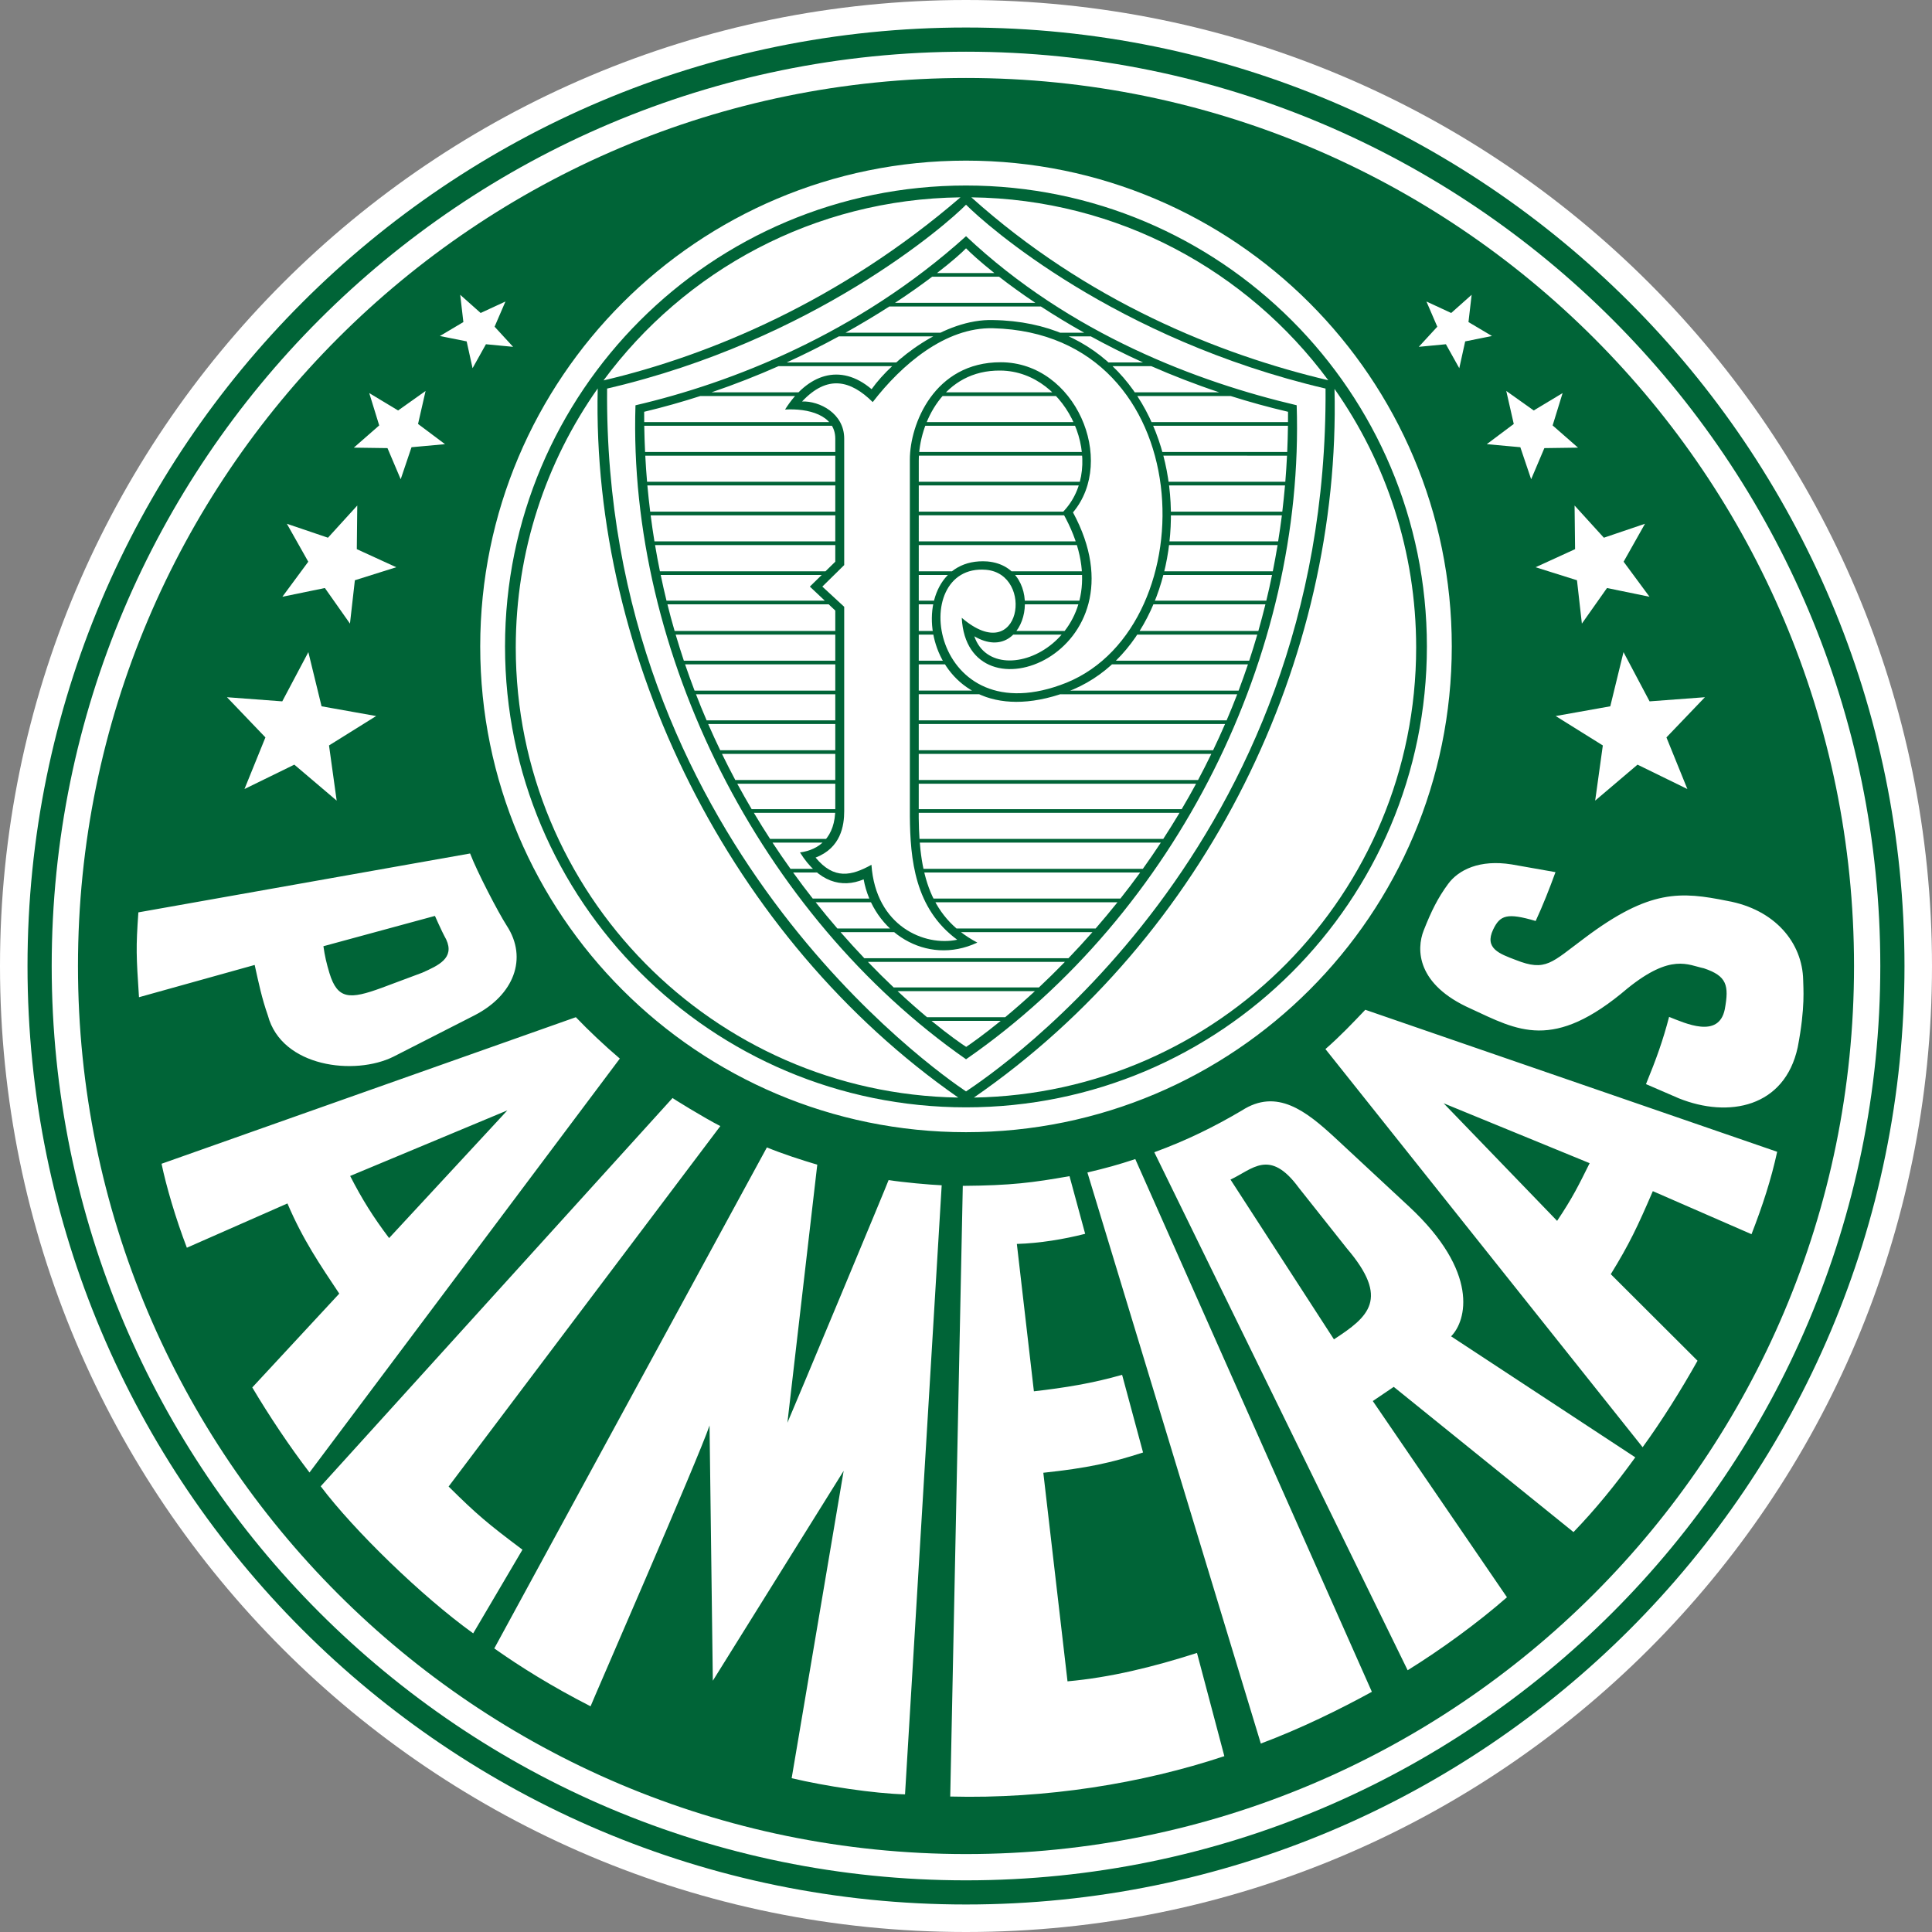 <?xml version="1.0" encoding="UTF-8"?>
<svg xmlns="http://www.w3.org/2000/svg" width="50" height="50" viewBox="0 0 50 50" fill="none">
  <rect x="0" y="0" width="50" height="50" fill="#808080" stroke="none"/>
  <g clip-path="url(#clip0_7595_14635)">
    <path fill-rule="evenodd" clip-rule="evenodd" d="M25 0C38.807 0 50 11.193 50 25C50 38.807 38.807 50 25 50C11.193 50 0 38.807 0 25C0 11.193 11.193 0 25 0Z" fill="white"></path>
    <path fill-rule="evenodd" clip-rule="evenodd" d="M25 1.338C38.068 1.338 48.662 11.932 48.662 25C48.662 38.069 38.068 48.663 25 48.663C11.932 48.663 1.338 38.069 1.338 25C1.338 11.932 11.932 1.338 25 1.338ZM25 0.712C38.413 0.712 49.288 11.586 49.288 25C49.288 38.414 38.413 49.288 25 49.288C11.586 49.288 0.712 38.414 0.712 25C0.712 11.586 11.586 0.712 25 0.712Z" fill="#006437"></path>
    <path fill-rule="evenodd" clip-rule="evenodd" d="M36.916 7.803L37.197 8.455L36.718 8.976L37.42 8.909L37.766 9.529L37.919 8.835L38.612 8.696L38.004 8.335L38.086 7.629L37.557 8.1L36.916 7.803ZM38.982 10.118L39.176 10.972L38.478 11.495L39.346 11.574L39.626 12.403L39.968 11.597L40.839 11.585L40.182 11.01L40.44 10.173L39.693 10.623L38.982 10.118ZM40.75 13.083L40.763 14.212L39.741 14.68L40.812 15.017L40.939 16.139L41.589 15.218L42.689 15.444L42.019 14.537L42.572 13.555L41.508 13.916L40.75 13.083ZM42.016 16.877L41.674 18.279L40.261 18.531L41.481 19.292L41.283 20.72L42.379 19.789L43.669 20.42L43.127 19.084L44.123 18.044L42.691 18.151L42.016 16.877ZM7.98 16.877L8.322 18.279L9.735 18.531L8.515 19.292L8.713 20.72L7.617 19.789L6.327 20.42L6.869 19.084L5.874 18.044L7.305 18.151L7.98 16.877ZM9.246 13.083L9.234 14.212L10.255 14.68L9.184 15.017L9.057 16.139L8.408 15.218L7.308 15.444L7.978 14.537L7.424 13.555L8.488 13.916L9.246 13.083ZM11.014 10.118L10.819 10.972L11.517 11.495L10.65 11.574L10.37 12.403L10.028 11.597L9.157 11.585L9.814 11.01L9.556 10.173L10.303 10.623L11.014 10.118ZM13.081 7.803L12.8 8.455L13.279 8.976L12.576 8.909L12.23 9.529L12.077 8.835L11.384 8.696L11.992 8.335L11.91 7.629L12.439 8.1L13.081 7.803ZM39.743 23.835C39.93 23.431 40.096 23.009 40.256 22.571C39.818 22.493 39.464 22.431 39.122 22.371C38.294 22.238 37.748 22.51 37.479 22.874C37.21 23.238 37.042 23.581 36.846 24.077C36.65 24.573 36.662 25.48 38.06 26.103C39.277 26.665 40.19 27.226 42.121 25.578C43.253 24.666 43.684 24.974 44.098 25.06C44.69 25.259 44.752 25.499 44.637 26.121C44.481 26.889 43.613 26.481 43.196 26.317C43.036 26.929 42.868 27.398 42.598 28.057C42.851 28.163 43.166 28.306 43.449 28.425C44.736 28.942 46.188 28.661 46.525 27.103C46.727 26.056 46.666 25.547 46.666 25.365C46.647 24.397 45.935 23.536 44.702 23.315C43.5 23.073 42.697 23.007 41.015 24.272C40.152 24.912 40.009 25.154 39.226 24.843C38.809 24.685 38.41 24.545 38.643 24.056C38.821 23.682 39.006 23.618 39.743 23.835ZM37.361 28.553L41.14 30.103C40.847 30.691 40.702 30.991 40.298 31.596L37.361 28.553ZM35.334 26.133C35.014 26.469 34.683 26.819 34.302 27.15L42.511 37.454C43.003 36.779 43.509 35.97 43.932 35.216L41.687 32.976C42.17 32.192 42.38 31.743 42.775 30.827L45.329 31.941C45.617 31.2 45.838 30.522 45.993 29.808L35.334 26.133ZM34.522 34.662C35.424 34.076 35.971 33.615 34.857 32.309L33.614 30.741C32.856 29.706 32.413 30.266 31.845 30.527L34.522 34.662ZM36.43 43.226L29.873 29.82C30.715 29.512 31.427 29.16 32.14 28.739C33.043 28.157 33.796 28.747 34.553 29.447L36.47 31.229C38.286 32.919 37.957 34.179 37.554 34.584L42.321 37.716C41.804 38.429 41.296 39.055 40.722 39.65L36.07 35.892L35.528 36.259L39 41.337C38.246 41.998 37.293 42.691 36.43 43.226ZM28.142 30.344C28.619 30.231 28.932 30.146 29.381 29.997L35.504 43.784C34.675 44.238 33.657 44.739 32.63 45.123L28.142 30.344ZM27.679 30.439C26.72 30.608 26.169 30.68 24.917 30.69L24.592 46.494C27.056 46.559 29.562 46.157 31.686 45.449L30.978 42.778C29.841 43.143 28.732 43.414 27.627 43.513L27.001 38.115C28.144 37.993 28.767 37.855 29.582 37.59L29.04 35.58C28.28 35.799 27.552 35.916 26.757 36.007L26.316 32.193C26.912 32.175 27.535 32.071 28.084 31.931L27.679 30.439ZM12.792 42.661L19.847 29.695C20.261 29.865 20.732 30.017 21.151 30.142L20.378 36.82C20.588 36.338 22.997 30.564 22.997 30.54C23.364 30.599 24.064 30.662 24.371 30.675L23.422 46.438C22.615 46.416 21.369 46.228 20.488 46.02L21.834 38.065L18.448 43.497L18.363 36.891C18.082 37.729 15.284 44.136 15.284 44.159C14.282 43.647 13.463 43.135 12.792 42.661ZM8.3 38.465L17.407 28.415C17.373 28.406 18.23 28.934 18.642 29.143L11.61 38.471C12.346 39.201 12.624 39.432 13.521 40.106L12.246 42.271C10.909 41.309 9.154 39.599 8.3 38.465ZM13.131 28.736L9.062 30.434C9.368 31.033 9.661 31.5 10.07 32.041L13.131 28.736ZM14.903 26.325C15.232 26.668 15.639 27.055 16.041 27.396L8.01 38.108C7.496 37.437 6.966 36.643 6.529 35.907L8.78 33.479C8.284 32.731 7.845 32.097 7.439 31.145L4.836 32.291C4.546 31.535 4.301 30.697 4.181 30.118L14.903 26.325ZM11.255 23.704L8.37 24.488C8.405 24.741 8.45 24.931 8.526 25.184C8.736 25.875 9.059 25.864 9.871 25.568L10.926 25.174C11.349 24.985 11.771 24.795 11.548 24.314C11.403 24.05 11.255 23.691 11.255 23.704ZM12.166 22.088C12.349 22.567 12.893 23.612 13.116 23.959C13.664 24.799 13.301 25.754 12.278 26.278L10.184 27.346C9.185 27.844 7.291 27.622 6.933 26.282C6.773 25.824 6.7 25.463 6.591 24.973L3.597 25.808C3.526 24.724 3.516 24.535 3.581 23.612L12.166 22.088ZM25 4.157C31.943 4.157 37.572 9.786 37.572 16.729C37.572 23.673 31.944 29.301 25 29.301C18.057 29.301 12.428 23.673 12.428 16.729C12.428 9.786 18.057 4.157 25 4.157ZM25 2.018C37.693 2.018 47.982 12.307 47.982 25C47.982 37.693 37.693 47.983 25 47.983C12.307 47.983 2.018 37.693 2.018 25C2.018 12.307 12.307 2.018 25 2.018Z" fill="#006437"></path>
    <path fill-rule="evenodd" clip-rule="evenodd" d="M34.305 10.056C28.851 8.777 25.522 5.823 25.001 5.298C24.493 5.818 21.054 8.815 15.712 10.056C15.606 21.732 24.24 27.733 25.001 28.246C25.759 27.74 34.382 21.95 34.305 10.056ZM25.138 5.107C28.123 7.788 31.535 9.171 34.376 9.841C32.279 7.004 28.926 5.152 25.138 5.107ZM15.619 9.845C18.373 9.2 21.753 7.781 24.857 5.107C21.068 5.153 17.714 7.006 15.619 9.845ZM24.8 28.405C18.892 24.291 15.306 17.009 15.469 10.053C14.133 11.949 13.348 14.261 13.348 16.757C13.348 23.125 18.457 28.299 24.8 28.405ZM34.537 10.065C34.706 17.062 31.249 24.232 25.204 28.405C31.544 28.295 36.65 23.123 36.65 16.757C36.65 14.266 35.868 11.958 34.537 10.065ZM24.999 4.801C31.586 4.801 36.928 10.141 36.928 16.73C36.928 23.317 31.586 28.658 24.999 28.658C18.411 28.658 13.07 23.317 13.07 16.73C13.07 10.141 18.411 4.801 24.999 4.801Z" fill="#006437"></path>
    <path d="M21.617 14.537V11.353C21.617 10.731 20.899 10.564 20.317 10.599C20.891 9.686 21.742 9.38 22.557 10.072C23.104 9.304 24.444 8.245 25.701 8.283C31.34 8.371 31.584 16.464 27.596 17.913C23.735 19.317 23.138 14.36 25.551 14.53C27.123 14.666 26.629 17.292 25.215 16.467C25.766 18.077 29.299 16.429 27.498 13.261C28.693 12.043 27.655 9.614 25.898 9.59C24.408 9.569 23.784 10.967 23.778 11.914L23.777 20.879C23.759 22.466 23.985 23.703 25.293 24.394C23.97 25.015 22.594 24.115 22.351 22.757C21.782 22.996 21.183 22.83 20.704 22.061C21.194 21.997 21.622 21.674 21.617 20.916V15.801L20.959 15.181L21.617 14.537ZM20.758 10.39C21.206 10.374 21.848 10.696 21.848 11.351V14.624L21.282 15.181L21.848 15.704V20.992C21.848 21.362 21.765 21.943 21.107 22.194C21.586 22.772 22.035 22.667 22.553 22.381C22.663 23.974 23.933 24.5 24.773 24.32C23.673 23.513 23.556 22.235 23.547 21.123V11.892C23.547 10.983 24.175 9.371 25.902 9.375C27.833 9.379 28.902 11.911 27.769 13.261C29.741 16.91 25.032 18.742 24.89 15.989C26.424 17.301 26.782 14.85 25.515 14.746C23.449 14.577 24.081 19.079 27.604 17.667C31.256 16.173 31.086 8.636 25.701 8.495C24.462 8.463 23.327 9.445 22.586 10.406C22.011 9.837 21.413 9.692 20.758 10.39ZM25.898 26.42H24.107C24.558 26.79 24.882 27.015 25.005 27.093C25.12 27.015 25.442 26.791 25.898 26.42ZM26.784 25.65H23.229C23.506 25.909 23.764 26.134 23.991 26.325H26.014C26.244 26.134 26.503 25.909 26.784 25.65ZM27.56 24.893H22.461C22.692 25.133 22.915 25.354 23.128 25.555H26.887C27.101 25.354 27.326 25.133 27.56 24.893ZM27.553 16.329H27.826C27.808 16.361 27.788 16.393 27.769 16.424H27.475C27.502 16.393 27.528 16.361 27.553 16.329ZM26.306 16.329H27.553C27.528 16.361 27.502 16.393 27.475 16.424H26.223C26.253 16.394 26.28 16.363 26.306 16.329ZM26.207 16.329H26.306C26.281 16.363 26.253 16.394 26.223 16.424H26.044C26.105 16.404 26.16 16.37 26.207 16.329ZM27.934 15.545H28.102C28.097 15.577 28.09 15.608 28.084 15.64H27.908C27.917 15.608 27.926 15.576 27.934 15.545ZM26.522 15.545H27.934C27.926 15.576 27.917 15.608 27.908 15.64H26.524C26.525 15.608 26.524 15.576 26.522 15.545ZM26.395 15.545H26.522C26.524 15.576 26.525 15.608 26.524 15.64H26.41C26.406 15.608 26.402 15.576 26.395 15.545ZM24.173 15.545H24.276C24.267 15.576 24.259 15.607 24.253 15.64H24.152C24.158 15.607 24.166 15.576 24.173 15.545ZM23.778 15.545H24.173C24.166 15.576 24.158 15.607 24.152 15.64H23.778V15.545ZM23.622 15.545H23.778V15.64H23.622L23.622 15.545ZM27.998 14.785H28.132C28.135 14.817 28.137 14.848 28.138 14.88H28.003C28.002 14.848 28.001 14.817 27.998 14.785ZM26.179 14.785H27.998C28.001 14.817 28.002 14.848 28.003 14.88H26.271C26.242 14.847 26.212 14.815 26.179 14.785ZM25.818 14.785H26.179C26.212 14.815 26.242 14.847 26.271 14.88H25.979C25.929 14.844 25.876 14.812 25.818 14.785ZM24.638 14.785H24.982C24.91 14.811 24.843 14.844 24.782 14.88H24.532C24.565 14.847 24.601 14.814 24.638 14.785ZM23.778 14.785H24.638C24.601 14.814 24.565 14.847 24.532 14.88H23.778V14.785H23.778ZM23.623 14.785H23.778V14.88H23.623V14.785ZM27.838 14.011H27.98C27.989 14.043 27.998 14.075 28.007 14.106H27.869C27.86 14.075 27.849 14.043 27.838 14.011ZM23.778 14.011H27.838C27.849 14.043 27.86 14.075 27.869 14.106H23.778V14.011H23.778ZM23.625 14.011H23.778V14.106H23.625V14.011ZM27.517 13.241H27.71C27.702 13.251 27.693 13.261 27.684 13.271C27.695 13.293 27.705 13.315 27.715 13.336H27.54C27.526 13.311 27.513 13.286 27.498 13.261C27.505 13.254 27.51 13.248 27.517 13.241ZM23.778 13.241H27.517C27.51 13.248 27.505 13.254 27.498 13.261C27.513 13.286 27.526 13.311 27.54 13.336H23.778V13.241ZM23.626 13.241H23.778V13.336H23.626V13.241ZM27.945 12.468H28.098C28.091 12.499 28.083 12.531 28.074 12.563H27.918C27.928 12.531 27.937 12.499 27.945 12.468ZM23.778 12.468H27.945C27.937 12.499 27.928 12.531 27.918 12.563H23.778V12.468ZM23.627 12.468H23.778V12.563H23.627V12.468ZM27.997 11.697H28.133C28.136 11.729 28.139 11.761 28.142 11.792H28.006C28.004 11.761 28.001 11.729 27.997 11.697ZM23.79 11.697H27.997C28.001 11.729 28.004 11.761 28.006 11.792H23.782C23.784 11.762 23.787 11.729 23.79 11.697ZM23.633 11.697H23.79C23.787 11.729 23.784 11.762 23.782 11.792H23.629C23.629 11.762 23.631 11.729 23.633 11.697ZM27.781 10.924H27.926C27.939 10.955 27.952 10.987 27.965 11.019H27.822C27.808 10.987 27.795 10.955 27.781 10.924ZM23.983 10.924H27.781C27.795 10.955 27.808 10.987 27.822 11.019H23.946C23.958 10.987 23.97 10.956 23.983 10.924ZM23.821 10.924H23.983C23.97 10.956 23.958 10.987 23.946 11.019H23.783C23.795 10.987 23.808 10.956 23.821 10.924ZM27.234 10.154H27.453C27.48 10.185 27.506 10.217 27.531 10.249H27.329C27.298 10.217 27.267 10.184 27.234 10.154ZM24.482 10.154H27.234C27.267 10.184 27.298 10.217 27.329 10.249H24.393C24.422 10.217 24.451 10.184 24.482 10.154ZM24.326 10.154H24.482C24.451 10.184 24.422 10.217 24.393 10.249H24.239C24.267 10.217 24.295 10.185 24.326 10.154ZM25.157 17.872H25.753C25.919 17.922 26.096 17.955 26.285 17.967H25.343C25.279 17.938 25.217 17.906 25.157 17.872ZM23.778 17.872H25.157C25.217 17.906 25.279 17.939 25.343 17.967H23.778V17.872ZM23.618 17.872H23.778V17.967H23.617L23.618 17.872ZM24.401 17.099H24.635C24.659 17.131 24.685 17.163 24.712 17.194H24.458C24.438 17.162 24.419 17.131 24.401 17.099ZM23.778 17.099H24.401C24.419 17.131 24.438 17.163 24.458 17.194H23.778V17.099ZM23.619 17.099H23.778V17.194H23.619L23.619 17.099ZM24.14 16.329H24.27C24.277 16.36 24.285 16.392 24.295 16.424H24.156C24.15 16.392 24.144 16.36 24.14 16.329ZM23.778 16.329H24.14C24.144 16.36 24.15 16.392 24.156 16.424H23.778V16.329ZM23.621 16.329H23.778V16.424H23.62L23.621 16.329ZM27.658 8.705H27.503C27.414 8.671 27.323 8.639 27.229 8.61H27.435C27.511 8.64 27.585 8.672 27.658 8.705ZM28.793 9.475H28.747C28.712 9.443 28.677 9.411 28.641 9.38H28.688C28.723 9.411 28.759 9.443 28.793 9.475ZM29.433 10.249H29.403C29.382 10.217 29.362 10.185 29.339 10.154H29.368C29.39 10.185 29.412 10.217 29.433 10.249ZM29.845 11.019H29.814C29.8 10.987 29.786 10.956 29.772 10.924H29.802C29.816 10.956 29.831 10.987 29.845 11.019ZM30.108 11.792H30.071C30.063 11.761 30.054 11.729 30.045 11.697H30.082C30.091 11.729 30.1 11.761 30.108 11.792ZM30.256 12.563H30.211C30.207 12.531 30.203 12.499 30.199 12.468H30.243C30.247 12.499 30.252 12.531 30.256 12.563ZM30.303 13.336H30.25C30.251 13.304 30.251 13.273 30.251 13.241H30.303C30.303 13.273 30.303 13.304 30.303 13.336ZM30.256 14.106H30.195C30.199 14.075 30.204 14.043 30.208 14.011H30.267C30.264 14.043 30.259 14.075 30.256 14.106ZM30.108 14.88H30.039C30.048 14.848 30.057 14.817 30.065 14.785H30.132C30.124 14.817 30.116 14.848 30.108 14.88ZM29.851 15.64H29.773C29.787 15.608 29.801 15.576 29.814 15.544H29.89C29.877 15.576 29.864 15.608 29.851 15.64ZM29.432 16.424H29.338C29.359 16.392 29.381 16.36 29.402 16.329H29.494C29.474 16.361 29.452 16.392 29.432 16.424ZM28.778 17.194H28.637C28.674 17.163 28.71 17.131 28.747 17.099H28.879C28.846 17.131 28.812 17.162 28.778 17.194ZM27.438 17.967H26.665C26.851 17.955 27.046 17.924 27.251 17.872H27.7C27.665 17.886 27.631 17.9 27.596 17.913C27.543 17.933 27.49 17.951 27.438 17.967ZM23.778 18.738H23.616L23.616 18.642H23.778L23.778 18.738ZM23.777 19.511H23.615V19.416H23.778L23.777 19.511ZM23.777 20.282H23.614V20.186H23.777V20.282ZM23.776 21.036H23.612V20.941H23.777C23.776 20.973 23.776 21.004 23.776 21.036ZM23.804 21.806H23.612L23.611 21.792V21.711H23.797C23.799 21.743 23.801 21.775 23.804 21.806ZM23.921 22.58H23.754C23.745 22.548 23.737 22.517 23.729 22.485H23.899C23.906 22.517 23.913 22.548 23.921 22.58ZM24.208 23.35H24.044C24.028 23.319 24.013 23.287 23.998 23.254H24.158C24.174 23.287 24.191 23.319 24.208 23.35ZM24.87 24.124H24.615C24.581 24.093 24.549 24.061 24.517 24.029H24.753C24.791 24.061 24.829 24.093 24.87 24.124ZM23.033 24.029H23.24C23.274 24.061 23.309 24.093 23.346 24.124H23.141C23.105 24.093 23.068 24.061 23.033 24.029ZM22.498 23.254H22.707C22.721 23.286 22.735 23.318 22.752 23.35H22.541C22.526 23.319 22.512 23.287 22.498 23.254ZM21.038 22.485H21.248C21.297 22.518 21.346 22.55 21.399 22.58H21.144C21.109 22.551 21.073 22.519 21.038 22.485ZM21.379 21.711H21.657C21.653 21.737 21.648 21.761 21.642 21.783C21.637 21.791 21.632 21.799 21.626 21.806H21.288C21.32 21.777 21.35 21.745 21.379 21.711ZM21.617 20.941H21.676L21.676 21.036H21.614C21.616 21.005 21.617 20.974 21.617 20.941ZM21.617 20.186H21.677V20.282H21.617V20.186ZM21.617 19.416H21.678V19.511H21.617V19.416ZM21.617 18.642H21.68L21.679 18.738H21.617V18.642ZM21.617 17.872H21.681V17.967H21.617V17.872ZM21.617 17.099H21.682V17.194H21.617V17.099ZM21.617 16.329H21.684L21.683 16.424H21.617V16.329ZM21.345 15.545H21.485L21.569 15.64H21.446L21.345 15.545ZM21.617 14.011H21.681V14.106H21.617V14.011ZM21.617 13.241H21.683V13.336H21.617V13.241ZM21.617 12.468H21.685L21.685 12.563H21.617V12.468H21.617ZM21.617 11.697H21.686V11.792H21.617V11.697ZM21.46 10.924H21.664C21.673 10.954 21.679 10.986 21.683 11.019H21.53C21.51 10.985 21.486 10.953 21.46 10.924ZM20.666 10.154H20.823C20.795 10.184 20.766 10.216 20.738 10.249H20.577C20.606 10.216 20.636 10.184 20.666 10.154ZM23.194 9.38H23.468C23.433 9.411 23.399 9.443 23.366 9.475H23.09C23.123 9.444 23.158 9.411 23.194 9.38ZM24.339 8.61H24.599C24.531 8.639 24.464 8.671 24.397 8.705H24.152C24.213 8.672 24.276 8.64 24.339 8.61ZM26.938 7.932H23.016C22.676 8.15 22.297 8.379 21.883 8.61H24.339C24.276 8.64 24.214 8.672 24.152 8.705H21.71C21.293 8.932 20.842 9.16 20.36 9.38H23.194C23.158 9.412 23.124 9.444 23.09 9.476H20.148C19.606 9.716 19.026 9.945 18.413 10.154H20.666C20.636 10.184 20.606 10.216 20.577 10.249H18.125C17.659 10.399 17.173 10.537 16.671 10.657C16.671 10.747 16.671 10.835 16.672 10.924H21.46C21.486 10.953 21.51 10.985 21.53 11.019L16.673 11.019C16.677 11.248 16.684 11.474 16.695 11.698H21.618V11.793H16.7C16.711 12.02 16.727 12.245 16.746 12.468L21.617 12.468V12.563L16.754 12.563C16.775 12.791 16.799 13.018 16.827 13.241H21.617V13.337H16.839C16.868 13.565 16.901 13.789 16.937 14.011H21.617V14.107H16.953C16.991 14.336 17.033 14.562 17.079 14.785H21.38H21.648H21.685L21.588 14.88H21.527H21.278H17.099C17.145 15.105 17.196 15.327 17.249 15.545L21.345 15.545L21.446 15.64L17.273 15.64C17.331 15.874 17.393 16.103 17.459 16.329H21.617V16.424H17.486C17.554 16.653 17.625 16.878 17.698 17.099L21.617 17.099V17.194L17.73 17.194C17.809 17.424 17.89 17.65 17.975 17.873H21.617V17.968H18.012C18.1 18.197 18.192 18.422 18.287 18.642H21.617V18.738H18.328C18.429 18.969 18.532 19.195 18.639 19.416H21.617V19.511H18.685C18.797 19.741 18.912 19.966 19.029 20.186H21.617V20.282H19.08C19.202 20.507 19.327 20.727 19.453 20.941L21.617 20.941C21.617 20.974 21.616 21.006 21.614 21.036H19.51C19.648 21.268 19.788 21.493 19.93 21.711H21.379C21.35 21.745 21.32 21.777 21.288 21.806H19.992C20.146 22.04 20.301 22.266 20.458 22.485H21.038C21.073 22.52 21.109 22.551 21.144 22.58H20.526C20.695 22.814 20.864 23.039 21.034 23.255H22.498C22.512 23.287 22.526 23.319 22.541 23.35H21.109C21.297 23.587 21.485 23.814 21.671 24.029H23.033C23.068 24.062 23.104 24.093 23.141 24.124H21.754C21.963 24.363 22.168 24.588 22.369 24.799H27.651C27.854 24.588 28.061 24.363 28.272 24.124H24.87C24.829 24.093 24.79 24.061 24.752 24.029H28.355C28.542 23.814 28.731 23.587 28.921 23.35H24.208C24.19 23.319 24.174 23.287 24.158 23.255H28.996C29.167 23.039 29.338 22.814 29.508 22.58H23.92C23.913 22.548 23.906 22.517 23.899 22.485H29.577C29.733 22.267 29.889 22.04 30.043 21.806H23.804C23.801 21.775 23.799 21.743 23.797 21.711H30.105C30.247 21.493 30.387 21.268 30.526 21.036H23.776C23.776 21.005 23.776 20.973 23.776 20.941H30.582C30.709 20.727 30.833 20.507 30.955 20.282H23.777V20.186H31.006C31.123 19.966 31.238 19.741 31.349 19.511H23.777L23.777 19.416H31.395C31.501 19.195 31.604 18.969 31.704 18.738H23.777V18.642H31.745C31.839 18.422 31.931 18.197 32.019 17.968H27.437C27.489 17.951 27.542 17.933 27.596 17.913C27.631 17.901 27.665 17.886 27.7 17.873H32.055C32.139 17.65 32.219 17.424 32.297 17.194H28.777C28.812 17.163 28.846 17.131 28.878 17.099H32.329C32.402 16.878 32.472 16.653 32.538 16.424H29.432C29.452 16.392 29.474 16.361 29.494 16.329H32.566C32.63 16.103 32.691 15.874 32.749 15.64H29.851C29.864 15.609 29.877 15.576 29.89 15.545H32.772C32.825 15.327 32.875 15.105 32.92 14.88H30.108C30.116 14.849 30.124 14.817 30.132 14.785H32.94C32.984 14.562 33.026 14.336 33.064 14.107H30.256C30.259 14.075 30.264 14.043 30.267 14.011H33.078C33.114 13.789 33.146 13.565 33.175 13.337H30.303C30.303 13.305 30.303 13.274 30.303 13.241H33.186C33.212 13.018 33.236 12.791 33.256 12.563L30.256 12.563C30.252 12.531 30.247 12.499 30.243 12.468L33.264 12.468C33.282 12.245 33.297 12.02 33.308 11.793L30.108 11.792C30.1 11.761 30.091 11.729 30.082 11.697L33.313 11.698C33.323 11.474 33.329 11.248 33.332 11.019L29.845 11.019C29.831 10.987 29.816 10.956 29.802 10.924L33.333 10.924C33.334 10.835 33.334 10.747 33.334 10.657C32.818 10.536 32.323 10.399 31.85 10.249L29.433 10.249C29.412 10.217 29.39 10.185 29.368 10.154L31.556 10.154C30.928 9.945 30.341 9.715 29.795 9.476H28.793C28.759 9.443 28.723 9.411 28.688 9.38L29.581 9.38C29.095 9.16 28.644 8.932 28.23 8.705H27.658C27.585 8.672 27.511 8.64 27.435 8.61H28.058C27.645 8.379 27.272 8.15 26.938 7.932ZM25.855 7.161H24.125C23.858 7.363 23.536 7.593 23.163 7.837H26.794C26.429 7.593 26.115 7.363 25.855 7.161ZM24.25 7.066H25.733C25.356 6.766 25.108 6.537 25.001 6.426C24.897 6.536 24.641 6.765 24.25 7.066ZM33.558 10.488C33.767 16.927 30.461 23.633 25.001 27.414C19.671 23.694 16.244 16.885 16.446 10.489C18.922 9.913 22.197 8.642 25.001 6.113C27.695 8.651 31.002 9.887 33.558 10.488Z" fill="#006437"></path>
  </g>
  <defs>
    <clipPath id="clip0_7595_14635">
      <rect width="50" height="50" fill="white"></rect>
    </clipPath>
  </defs>
</svg>